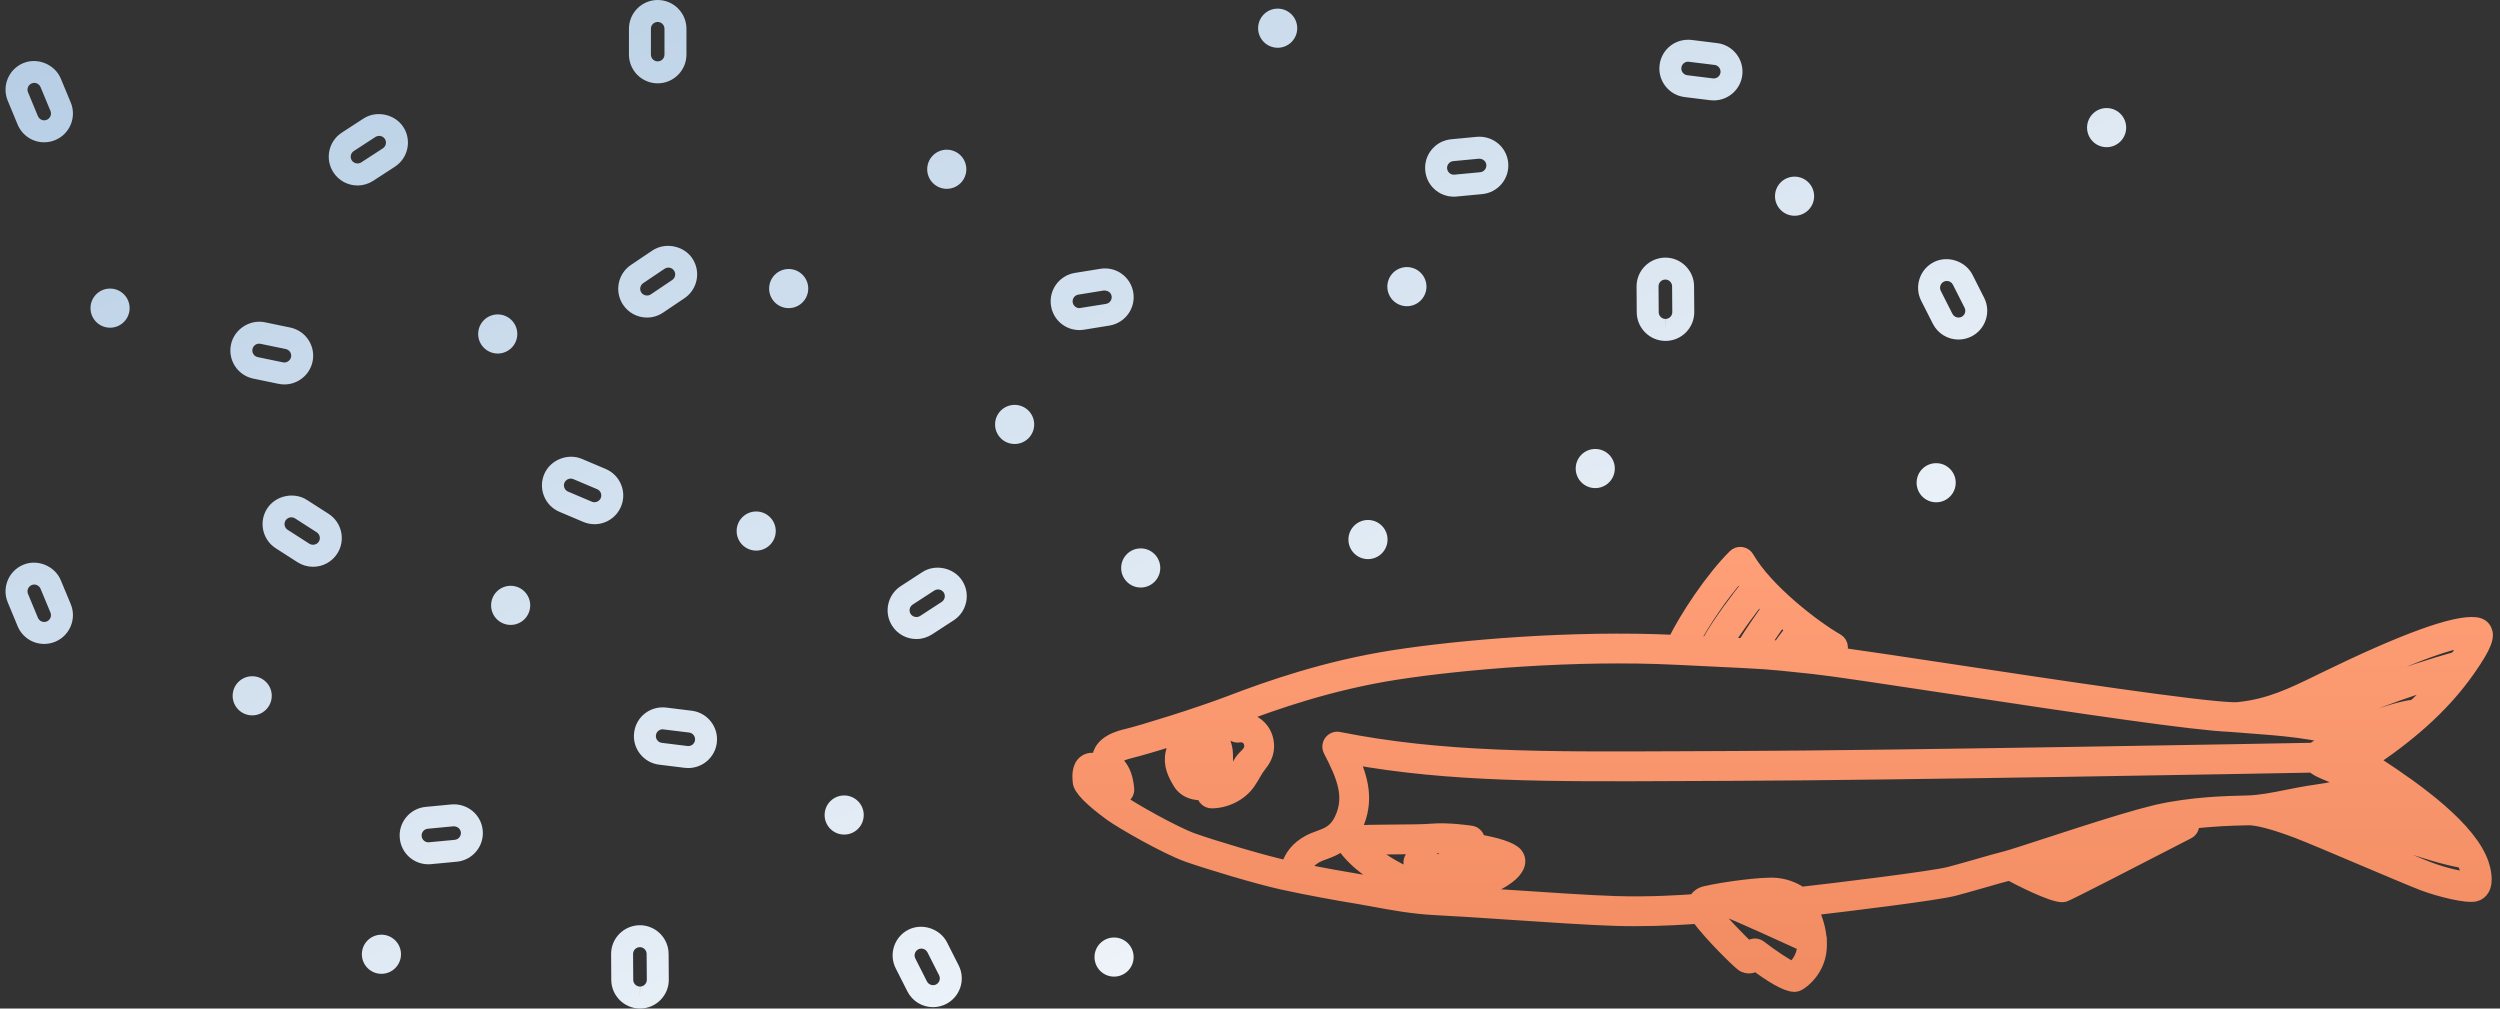 <?xml version="1.0" encoding="UTF-8"?>
<svg width="176px" height="71px" viewBox="0 0 176 71" version="1.1" xmlns="http://www.w3.org/2000/svg" xmlns:xlink="http://www.w3.org/1999/xlink">
    <rect x="0" y="0" width="176" height="71" fill="#333333" stroke="none"/>
    <!-- Generator: Sketch 48.2 (47327) - http://www.bohemiancoding.com/sketch -->
    <title>Group 6</title>
    <desc>Created with Sketch.</desc>
    <defs>
        <linearGradient x1="3.807%" y1="100%" x2="100%" y2="0%" id="linearGradient-1">
            <stop stop-color="#FFFFFF" offset="0%"></stop>
            <stop stop-color="#B4CCE4" offset="100%"></stop>
        </linearGradient>
        <linearGradient x1="50%" y1="0%" x2="50%" y2="97.168%" id="linearGradient-2">
            <stop stop-color="#FF9F77" offset="0%"></stop>
            <stop stop-color="#F28C62" offset="100%"></stop>
        </linearGradient>
    </defs>
    <g id="Aquabyte-Homepage-Final" stroke="none" stroke-width="1" fill="none" fill-rule="evenodd" transform="translate(-732, -1122)">
        <g id="Machine-Learning" transform="translate(0, 800)" fill-rule="nonzero">
            <g id="Appetite-Detection" transform="translate(732, 322)">
                <g id="Group-6" transform="translate(87.5, 35.5) scale(-1, 1) translate(-87.5, -35.5) ">
                    <g id="noun_646125_cc">
                        <path d="M149.828,13.057 C149.437,13.057 149.057,12.944 148.729,12.731 L147.202,11.738 C146.749,11.443 146.438,10.99 146.325,10.461 C146.213,9.932 146.313,9.39 146.609,8.937 C147.198,8.032 148.499,7.753 149.408,8.343 L150.935,9.336 C151.388,9.631 151.699,10.084 151.812,10.611 C151.924,11.141 151.823,11.683 151.528,12.136 C151.154,12.712 150.518,13.057 149.828,13.057 Z M148.308,9.564 C148.144,9.564 147.994,9.646 147.905,9.782 C147.835,9.888 147.812,10.015 147.839,10.14 C147.865,10.265 147.939,10.373 148.047,10.443 L149.572,11.435 C149.783,11.572 150.094,11.506 150.231,11.294 C150.302,11.185 150.326,11.059 150.3,10.935 C150.273,10.809 150.2,10.703 150.091,10.632 L148.567,9.64 C148.489,9.59 148.399,9.564 148.308,9.564 Z M171.889,45.333 C171.622,45.333 171.36,45.281 171.112,45.177 C170.085,44.751 169.592,43.566 170.018,42.534 L170.718,40.852 C171.136,39.846 172.354,39.336 173.364,39.76 C174.394,40.188 174.884,41.375 174.456,42.404 L173.758,44.085 C173.442,44.844 172.71,45.333 171.889,45.333 Z M172.587,41.151 C172.393,41.151 172.22,41.267 172.146,41.446 L171.447,43.127 C171.347,43.369 171.464,43.649 171.706,43.751 C171.953,43.853 172.23,43.731 172.33,43.493 L173.028,41.812 C173.129,41.569 173.013,41.29 172.769,41.188 C172.71,41.163 172.649,41.151 172.587,41.151 Z M171.889,10.018 C171.622,10.018 171.36,9.965 171.112,9.862 C170.085,9.436 169.592,8.251 170.018,7.219 L170.718,5.537 C171.136,4.531 172.354,4.024 173.364,4.444 C174.394,4.873 174.884,6.059 174.456,7.088 L173.758,8.769 C173.442,9.528 172.71,10.018 171.889,10.018 Z M172.587,5.834 C172.393,5.834 172.22,5.951 172.146,6.13 L171.447,7.81 C171.347,8.053 171.464,8.333 171.706,8.434 C171.953,8.539 172.23,8.414 172.33,8.177 L173.028,6.496 C173.129,6.253 173.013,5.973 172.769,5.872 C172.71,5.847 172.649,5.834 172.587,5.834 Z M108.348,13.293 C107.587,13.293 106.97,12.676 106.97,11.916 C106.97,11.155 107.587,10.538 108.348,10.538 C109.108,10.538 109.725,11.155 109.725,11.916 C109.725,12.676 109.108,13.293 108.348,13.293 Z M119.477,21.692 C118.716,21.692 118.1,21.076 118.1,20.315 C118.1,19.555 118.716,18.938 119.477,18.938 C120.238,18.938 120.854,19.555 120.854,20.315 C120.854,21.076 120.238,21.692 119.477,21.692 Z M139.05,43.994 C138.289,43.994 137.673,43.378 137.673,42.617 C137.673,41.856 138.289,41.24 139.05,41.24 C139.811,41.24 140.427,41.856 140.427,42.617 C140.427,43.378 139.811,43.994 139.05,43.994 Z M115.57,58.754 C114.809,58.754 114.193,58.138 114.193,57.377 C114.193,56.617 114.809,56 115.57,56 C116.331,56 116.947,56.617 116.947,57.377 C116.947,58.138 116.331,58.754 115.57,58.754 Z M148.147,68.557 C147.387,68.557 146.77,67.94 146.77,67.179 C146.77,66.419 147.387,65.802 148.147,65.802 C148.908,65.802 149.525,66.419 149.525,67.179 C149.525,67.94 148.908,68.557 148.147,68.557 Z M157.245,50.362 C156.484,50.362 155.868,49.745 155.868,48.985 C155.868,48.224 156.484,47.607 157.245,47.607 C158.005,47.607 158.622,48.224 158.622,48.985 C158.622,49.745 158.005,50.362 157.245,50.362 Z M167.252,23.07 C166.491,23.07 165.875,22.453 165.875,21.692 C165.875,20.932 166.491,20.315 167.252,20.315 C168.013,20.315 168.629,20.932 168.629,21.692 C168.629,22.453 168.013,23.07 167.252,23.07 Z M139.96,24.889 C139.199,24.889 138.582,24.272 138.582,23.512 C138.582,22.751 139.199,22.135 139.96,22.135 C140.72,22.135 141.337,22.751 141.337,23.512 C141.337,24.272 140.72,24.889 139.96,24.889 Z M96.57,68.754 C95.809,68.754 95.193,68.138 95.193,67.377 C95.193,66.617 95.809,66 96.57,66 C97.331,66 97.947,66.617 97.947,67.377 C97.947,68.138 97.331,68.754 96.57,68.754 Z M103.57,31.257 C102.809,31.257 102.193,30.641 102.193,29.88 C102.193,29.12 102.809,28.503 103.57,28.503 C104.331,28.503 104.947,29.12 104.947,29.88 C104.947,30.641 104.331,31.257 103.57,31.257 Z M121.764,38.763 C121.003,38.763 120.387,38.146 120.387,37.386 C120.387,36.625 121.003,36.008 121.764,36.008 C122.525,36.008 123.141,36.625 123.141,37.386 C123.141,38.146 122.525,38.763 121.764,38.763 Z M128.698,5.867 C127.582,5.867 126.674,4.959 126.674,3.843 L126.674,2.024 C126.674,0.908 127.582,0 128.698,0 C129.814,0 130.722,0.908 130.722,2.024 L130.722,3.843 C130.722,4.959 129.814,5.867 128.698,5.867 Z M128.698,1.546 C128.434,1.546 128.221,1.76 128.221,2.024 L128.221,3.843 C128.221,4.107 128.434,4.321 128.698,4.321 C128.962,4.321 129.176,4.107 129.176,3.843 L129.176,2.024 C129.176,1.76 128.962,1.546 128.698,1.546 Z M129.451,22.356 C129.048,22.356 128.657,22.236 128.323,22.011 L126.813,20.995 C125.887,20.371 125.642,19.111 126.265,18.185 C126.865,17.292 128.176,17.032 129.074,17.636 L130.583,18.652 C131.509,19.276 131.755,20.536 131.132,21.462 C130.755,22.022 130.127,22.356 129.451,22.356 Z M127.945,18.838 C127.785,18.838 127.637,18.916 127.548,19.048 C127.4,19.266 127.458,19.564 127.677,19.711 L129.186,20.727 C129.399,20.871 129.707,20.807 129.849,20.598 C129.996,20.38 129.938,20.082 129.72,19.935 L128.211,18.919 C128.132,18.866 128.04,18.838 127.945,18.838 Z M133.148,36.904 C132.332,36.904 131.6,36.418 131.283,35.666 C131.073,35.171 131.068,34.62 131.272,34.119 C131.474,33.619 131.86,33.227 132.358,33.016 L134.033,32.306 C135.04,31.88 136.264,32.381 136.687,33.382 C136.897,33.877 136.902,34.428 136.7,34.929 C136.497,35.43 136.111,35.822 135.612,36.033 L133.938,36.743 C133.684,36.849 133.419,36.904 133.148,36.904 Z M134.822,33.692 C134.758,33.692 134.696,33.704 134.636,33.73 L132.961,34.439 C132.844,34.489 132.753,34.581 132.704,34.7 C132.657,34.818 132.658,34.947 132.707,35.064 C132.807,35.303 133.091,35.422 133.334,35.319 L135.008,34.609 C135.126,34.559 135.217,34.468 135.265,34.348 C135.312,34.231 135.311,34.102 135.262,33.985 C135.187,33.805 135.014,33.692 134.822,33.692 Z M152.961,39.901 C152.266,39.901 151.63,39.553 151.256,38.971 C150.655,38.033 150.929,36.779 151.865,36.174 L153.399,35.191 C154.314,34.605 155.614,34.894 156.194,35.803 C156.485,36.256 156.584,36.797 156.469,37.327 C156.353,37.855 156.04,38.306 155.586,38.598 L154.053,39.582 C153.725,39.791 153.348,39.901 152.961,39.901 Z M154.49,36.417 C154.399,36.417 154.31,36.443 154.233,36.492 L152.702,37.474 C152.482,37.617 152.416,37.913 152.558,38.136 C152.695,38.348 153,38.417 153.221,38.279 L154.751,37.297 C154.857,37.229 154.931,37.122 154.959,36.997 C154.985,36.873 154.963,36.745 154.894,36.638 C154.803,36.499 154.653,36.417 154.49,36.417 Z M154.978,27.065 C154.021,27.065 153.187,26.385 152.994,25.45 C152.768,24.359 153.473,23.286 154.565,23.059 L156.348,22.689 C157.431,22.465 158.52,23.192 158.74,24.262 C158.849,24.791 158.748,25.331 158.451,25.783 C158.155,26.235 157.7,26.544 157.17,26.654 L155.389,27.023 C155.251,27.051 155.114,27.065 154.978,27.065 Z M156.759,24.194 C156.726,24.194 156.694,24.198 156.662,24.204 L154.881,24.573 C154.623,24.627 154.456,24.881 154.509,25.139 C154.562,25.391 154.823,25.562 155.076,25.509 L156.856,25.14 C156.981,25.114 157.088,25.041 157.158,24.934 C157.228,24.828 157.252,24.701 157.226,24.575 C157.179,24.353 156.984,24.194 156.759,24.194 Z M144.84,60.846 C144.778,60.846 144.714,60.842 144.651,60.836 L142.839,60.664 C141.724,60.556 140.908,59.566 141.016,58.455 C141.121,57.348 142.095,56.54 143.221,56.632 L145.033,56.805 C145.572,56.857 146.059,57.114 146.403,57.532 C146.747,57.949 146.908,58.474 146.855,59.013 C146.758,60.056 145.892,60.846 144.84,60.846 Z M143.071,58.172 C142.781,58.172 142.579,58.358 142.555,58.604 C142.53,58.866 142.724,59.1 142.987,59.125 L144.841,59.299 C145.086,59.299 145.294,59.109 145.316,58.866 C145.328,58.737 145.291,58.614 145.21,58.516 C145.129,58.418 145.014,58.356 144.887,58.344 L143.077,58.172 C143.074,58.172 143.073,58.172 143.071,58.172 Z M109.313,70.904 C108.997,70.904 108.681,70.828 108.399,70.685 C107.406,70.182 107.006,68.962 107.507,67.968 L108.329,66.343 C108.821,65.377 110.08,64.959 111.05,65.452 C111.53,65.695 111.889,66.112 112.058,66.626 C112.226,67.139 112.185,67.688 111.942,68.17 L111.12,69.794 C110.773,70.479 110.08,70.904 109.313,70.904 Z M110.136,66.779 C109.955,66.779 109.791,66.879 109.708,67.041 L108.887,68.664 C108.77,68.899 108.863,69.187 109.098,69.306 C109.332,69.424 109.624,69.324 109.741,69.095 L110.563,67.473 C110.619,67.36 110.629,67.23 110.589,67.109 C110.549,66.988 110.464,66.889 110.351,66.832 C110.281,66.796 110.21,66.779 110.136,66.779 Z M110.486,44.988 C110.095,44.988 109.715,44.875 109.386,44.662 L107.86,43.67 C107.407,43.375 107.096,42.921 106.984,42.392 C106.871,41.863 106.972,41.322 107.268,40.869 C107.855,39.964 109.157,39.683 110.066,40.275 L111.593,41.267 C112.529,41.878 112.795,43.134 112.185,44.067 C111.811,44.644 111.176,44.988 110.486,44.988 Z M108.964,41.495 C108.801,41.495 108.651,41.576 108.562,41.713 C108.492,41.819 108.469,41.947 108.496,42.071 C108.522,42.197 108.596,42.304 108.703,42.374 L110.228,43.366 C110.442,43.503 110.75,43.439 110.888,43.225 C111.033,43.004 110.969,42.708 110.748,42.563 L109.223,41.572 C109.145,41.521 109.056,41.495 108.964,41.495 Z M126.544,54.069 C125.524,54.069 124.66,53.305 124.536,52.293 C124.4,51.186 125.189,50.174 126.295,50.036 L128.101,49.812 C129.251,49.684 130.225,50.481 130.358,51.574 C130.425,52.109 130.279,52.64 129.946,53.067 C129.614,53.494 129.136,53.765 128.601,53.832 L126.793,54.055 C126.71,54.063 126.626,54.069 126.544,54.069 Z M128.35,51.343 L126.485,51.571 C126.224,51.603 126.038,51.843 126.07,52.105 C126.099,52.343 126.303,52.522 126.543,52.522 L126.603,52.519 L128.409,52.296 C128.534,52.28 128.647,52.216 128.726,52.116 C128.804,52.015 128.839,51.889 128.823,51.763 C128.795,51.523 128.591,51.343 128.35,51.343 Z M129.946,71 C129.944,71 129.93,71 129.927,71 C129.39,70.997 128.882,70.784 128.501,70.399 C128.122,70.014 127.913,69.505 127.917,68.965 L127.93,67.144 C127.939,66.035 128.846,65.135 129.953,65.135 C131.084,65.143 131.986,66.057 131.978,67.171 L131.967,68.991 C131.958,70.1 131.051,71 129.946,71 Z M129.957,66.68 C129.692,66.68 129.48,66.893 129.478,67.154 L129.464,68.974 C129.463,69.101 129.512,69.221 129.602,69.312 C129.692,69.403 129.812,69.453 129.939,69.454 L129.946,70.227 L129.946,69.454 C130.206,69.454 130.418,69.241 130.42,68.98 L130.432,67.16 C130.434,66.897 130.221,66.683 129.957,66.68 Z M38.694,35.362 C37.933,35.362 37.317,34.745 37.317,33.985 C37.317,33.224 37.933,32.607 38.694,32.607 C39.455,32.607 40.071,33.224 40.071,33.985 C40.071,34.745 39.455,35.362 38.694,35.362 Z M62.694,34.362 C61.933,34.362 61.317,33.745 61.317,32.985 C61.317,32.224 61.933,31.607 62.694,31.607 C63.455,31.607 64.071,32.224 64.071,32.985 C64.071,33.745 63.455,34.362 62.694,34.362 Z M48.662,15.189 C47.902,15.189 47.285,14.573 47.285,13.812 C47.285,13.051 47.902,12.435 48.662,12.435 C49.423,12.435 50.04,13.051 50.04,13.812 C50.04,14.573 49.423,15.189 48.662,15.189 Z M75.955,21.557 C75.194,21.557 74.577,20.94 74.577,20.179 C74.577,19.419 75.194,18.802 75.955,18.802 C76.715,18.802 77.332,19.419 77.332,20.179 C77.332,20.94 76.715,21.557 75.955,21.557 Z M85.052,3.362 C84.291,3.362 83.675,2.745 83.675,1.985 C83.675,1.224 84.291,0.607 85.052,0.607 C85.813,0.607 86.429,1.224 86.429,1.985 C86.429,2.745 85.813,3.362 85.052,3.362 Z M94.694,41.362 C93.933,41.362 93.317,40.745 93.317,39.985 C93.317,39.224 93.933,38.607 94.694,38.607 C95.455,38.607 96.071,39.224 96.071,39.985 C96.071,40.745 95.455,41.362 94.694,41.362 Z M26.694,10.362 C25.933,10.362 25.317,9.745 25.317,8.985 C25.317,8.224 25.933,7.607 26.694,7.607 C27.455,7.607 28.071,8.224 28.071,8.985 C28.071,9.745 27.455,10.362 26.694,10.362 Z M78.694,39.362 C77.933,39.362 77.317,38.745 77.317,37.985 C77.317,37.224 77.933,36.607 78.694,36.607 C79.455,36.607 80.071,37.224 80.071,37.985 C80.071,38.745 79.455,39.362 78.694,39.362 Z M99.011,23.237 C98.904,23.237 98.797,23.229 98.689,23.211 L96.892,22.92 C95.788,22.739 95.037,21.698 95.216,20.598 C95.393,19.507 96.405,18.741 97.538,18.924 L99.334,19.214 C100.437,19.394 101.187,20.436 101.008,21.537 C100.848,22.522 100.008,23.237 99.011,23.237 Z M97.273,20.451 C96.971,20.451 96.779,20.618 96.742,20.847 C96.7,21.105 96.878,21.352 97.14,21.395 L99.011,21.692 C99.242,21.692 99.444,21.519 99.482,21.29 C99.524,21.03 99.347,20.784 99.086,20.742 L97.29,20.451 C97.285,20.451 97.279,20.451 97.273,20.451 Z M72.647,13.846 C72.585,13.846 72.522,13.842 72.458,13.836 L70.646,13.664 C69.532,13.556 68.716,12.566 68.823,11.455 C68.928,10.348 69.902,9.54 71.028,9.632 L72.84,9.805 C73.379,9.857 73.866,10.114 74.21,10.532 C74.554,10.949 74.715,11.474 74.662,12.013 C74.566,13.056 73.699,13.846 72.647,13.846 Z M70.878,11.172 C70.589,11.172 70.386,11.358 70.362,11.604 C70.338,11.866 70.531,12.1 70.794,12.125 L72.648,12.299 C72.893,12.299 73.101,12.109 73.123,11.866 C73.136,11.737 73.098,11.614 73.017,11.516 C72.936,11.418 72.821,11.356 72.694,11.344 L70.884,11.172 C70.881,11.172 70.88,11.172 70.878,11.172 Z M37.12,23.904 C36.804,23.904 36.489,23.828 36.207,23.685 C35.213,23.182 34.813,21.962 35.314,20.968 L36.136,19.343 C36.628,18.377 37.887,17.959 38.857,18.452 C39.338,18.695 39.696,19.112 39.865,19.626 C40.033,20.139 39.993,20.688 39.75,21.17 L38.927,22.794 C38.58,23.479 37.887,23.904 37.12,23.904 Z M37.943,19.779 C37.762,19.779 37.598,19.879 37.516,20.041 L36.694,21.664 C36.577,21.899 36.67,22.187 36.905,22.306 C37.139,22.424 37.431,22.324 37.548,22.095 L38.37,20.473 C38.426,20.36 38.436,20.23 38.396,20.109 C38.356,19.988 38.271,19.889 38.159,19.832 C38.089,19.796 38.017,19.779 37.943,19.779 Z M54.351,7.069 C53.331,7.069 52.467,6.305 52.343,5.293 C52.207,4.186 52.996,3.174 54.102,3.036 L55.909,2.812 C57.058,2.684 58.032,3.481 58.165,4.574 C58.232,5.109 58.086,5.64 57.753,6.067 C57.421,6.494 56.943,6.765 56.408,6.832 L54.601,7.055 C54.517,7.063 54.433,7.069 54.351,7.069 Z M56.157,4.343 L54.292,4.571 C54.031,4.603 53.846,4.843 53.877,5.105 C53.907,5.343 54.11,5.522 54.35,5.522 L54.41,5.519 L56.216,5.296 C56.342,5.28 56.454,5.216 56.533,5.116 C56.611,5.015 56.646,4.889 56.63,4.763 C56.602,4.523 56.398,4.343 56.157,4.343 Z M57.753,24 C57.752,24 57.737,24 57.734,24 C57.197,23.997 56.689,23.784 56.308,23.399 C55.929,23.014 55.72,22.505 55.724,21.965 L55.738,20.144 C55.746,19.035 56.653,18.135 57.76,18.135 C58.891,18.143 59.793,19.057 59.786,20.171 L59.774,21.991 C59.765,23.1 58.858,24 57.753,24 Z M57.764,19.68 C57.5,19.68 57.287,19.893 57.285,20.154 L57.271,21.974 C57.27,22.101 57.32,22.221 57.41,22.312 C57.5,22.403 57.619,22.453 57.746,22.454 L57.753,23.227 L57.753,22.454 C58.013,22.454 58.226,22.241 58.227,21.98 L58.239,20.16 C58.241,19.897 58.028,19.683 57.764,19.68 Z" id="Shape" fill="url(#linearGradient-1)"></path>
                        <path d="M7.83,53.356 L7.941,53.428 C7.981,53.455 8.039,53.492 8.09,53.529 C8.066,53.549 8.036,53.572 7.999,53.598 C7.914,53.655 7.782,53.742 7.61,53.854 C4.862,55.652 1.112,58.333 0.275,60.844 C0.188,61.105 -0.074,62.002 0.226,62.556 C0.338,62.761 0.517,62.906 0.732,62.962 C1.34,63.121 3.275,62.633 4.394,62.211 C5.061,61.959 6.841,61.205 8.726,60.407 C10.597,59.614 12.53,58.795 13.258,58.519 C14.868,57.909 16.086,57.584 16.734,57.6 C16.735,57.6 16.736,57.601 16.737,57.601 C16.743,57.601 16.749,57.601 16.754,57.601 C16.754,57.601 16.754,57.601 16.754,57.601 L17.052,57.608 C17.777,57.625 19.182,57.66 20.751,57.854 C20.727,57.902 20.688,57.942 20.679,57.998 C20.644,58.231 20.761,58.461 20.97,58.569 C24.805,60.55 29.43,62.927 29.678,63.001 C29.714,63.012 29.758,63.017 29.81,63.017 C30.578,63.017 32.844,61.846 33.525,61.484 C34.041,61.615 34.717,61.809 35.431,62.014 C36.107,62.208 36.815,62.411 37.453,62.579 C38.668,62.9 45.072,63.679 47.519,63.962 C47.185,64.658 46.987,65.316 46.92,65.936 C46.885,66.024 46.877,66.12 46.891,66.217 C46.874,66.622 46.895,67.015 46.997,67.383 C47.362,68.688 48.364,69.239 48.407,69.261 C48.477,69.299 48.554,69.321 48.632,69.326 C48.646,69.327 48.66,69.327 48.675,69.327 C49.274,69.327 50.404,68.595 51.379,67.868 C51.465,67.927 51.555,67.97 51.652,67.998 C51.956,68.083 52.189,67.972 52.3,67.906 C52.622,67.677 54.508,65.844 55.48,64.529 C56.156,64.583 57.898,64.703 59.91,64.703 C60.376,64.703 60.857,64.696 61.339,64.681 C63.15,64.623 65.966,64.434 68.688,64.252 C70.675,64.119 72.577,63.991 73.902,63.928 C75.519,63.851 77.056,63.564 78.292,63.334 C78.689,63.26 79.05,63.193 79.361,63.143 C80.726,62.925 83.066,62.496 84.715,62.133 C86.487,61.742 90.034,60.672 91.411,60.18 C92.875,59.657 96.001,57.879 96.799,57.293 C98.21,56.259 98.943,55.508 98.981,55.048 C99.012,54.69 99.07,54.023 98.634,53.673 C98.506,53.571 98.233,53.415 97.815,53.547 C97.75,53.568 97.687,53.592 97.624,53.62 C97.627,53.573 97.627,53.524 97.626,53.471 C97.581,52.262 96.158,51.923 95.623,51.796 C94.592,51.55 90.664,50.339 88.359,49.457 C85.703,48.439 81.618,47.001 76.848,46.263 C72.268,45.555 64.38,44.859 57.112,45.194 C56.244,43.433 54.472,40.76 52.872,39.161 C52.751,39.04 52.577,38.982 52.411,39.005 C52.242,39.028 52.092,39.127 52.007,39.276 C50.656,41.623 47.222,44.226 45.684,45.098 C45.512,45.196 45.405,45.378 45.405,45.575 C45.405,45.773 45.511,45.956 45.683,46.054 C45.683,46.054 45.683,46.055 45.683,46.055 C43.834,46.309 40.921,46.75 37.674,47.241 C30.279,48.359 20.343,49.858 17.844,49.933 C17.844,49.933 17.844,49.932 17.843,49.932 C17.841,49.933 17.839,49.933 17.838,49.933 C17.659,49.938 17.513,49.937 17.415,49.927 C15.2,49.69 13.691,48.953 11.603,47.934 L11.471,47.869 C5.796,45.097 2.184,43.783 0.716,43.951 C0.399,43.988 0.181,44.134 0.069,44.384 C-0.119,44.805 0.014,45.393 1.251,47.154 C2.82,49.388 4.911,51.358 7.83,53.356 Z M3.183,47.848 C5.814,48.654 8.828,49.744 10.978,50.795 C10.599,50.92 10.269,51.062 10.029,51.238 C9.628,51.113 9.168,50.955 8.66,50.777 C7.311,50.305 5.888,49.819 5.02,49.752 C4.343,49.13 3.733,48.497 3.183,47.848 Z M8.213,54.775 C8.393,54.656 8.534,54.564 8.622,54.503 C8.785,54.391 9.282,54.049 9.274,53.505 C9.268,52.982 8.813,52.685 8.451,52.448 C7.916,52.081 7.419,51.716 6.94,51.351 C7.397,51.501 7.865,51.664 8.296,51.815 C8.717,51.963 9.101,52.094 9.458,52.21 C9.458,52.214 9.456,52.217 9.456,52.22 C9.428,52.922 10.184,53.159 10.792,53.35 C10.821,53.359 10.853,53.369 10.888,53.38 C10.74,53.442 10.587,53.504 10.459,53.556 C9.488,53.947 8.65,54.285 8.574,54.969 C8.551,55.175 8.586,55.35 8.648,55.511 C7.86,55.765 7.016,56.009 6.107,56.23 C6.753,55.761 7.441,55.28 8.213,54.775 Z M4.153,57.755 C6.291,57.403 8.045,56.879 9.619,56.351 C9.869,56.451 10.148,56.527 10.436,56.591 C8.081,57.486 4.679,58.735 2.558,59.284 C2.987,58.805 3.521,58.294 4.153,57.755 Z M12.869,57.491 C12.121,57.774 10.177,58.598 8.297,59.394 C6.505,60.153 4.652,60.938 4.005,61.182 C2.843,61.62 1.655,61.855 1.186,61.895 C1.19,61.726 1.229,61.46 1.32,61.192 C1.381,61.007 1.473,60.813 1.581,60.613 C3.727,60.302 8.798,58.409 12.569,56.95 C12.981,57.023 13.38,57.098 13.762,57.175 C13.473,57.273 13.188,57.369 12.869,57.491 Z M23.558,58.666 C23.344,58.555 23.131,58.446 22.921,58.338 L23.188,58.29 C23.427,58.349 23.69,58.418 23.978,58.497 L23.558,58.666 Z M25.704,59.769 C25.424,59.626 25.139,59.479 24.853,59.332 L25.69,58.996 C26.028,59.099 26.372,59.205 26.725,59.316 C26.344,59.495 25.968,59.665 25.704,59.769 Z M26.967,60.416 C27.468,60.185 27.971,59.938 28.248,59.799 C28.556,59.898 28.857,59.995 29.158,60.092 L27.78,60.832 C27.523,60.701 27.25,60.561 26.967,60.416 Z M29.924,61.912 C29.756,61.832 29.422,61.665 28.974,61.439 L30.606,60.563 C30.622,60.568 30.64,60.574 30.656,60.58 C31.173,60.748 31.614,60.891 32.014,61.02 C31.14,61.444 30.253,61.822 29.924,61.912 Z M51.904,66.804 C51.826,66.691 51.706,66.61 51.568,66.581 C51.409,66.547 51.245,66.585 51.117,66.685 C50.276,67.337 49.2,68.054 48.796,68.202 C48.593,68.046 48.218,67.686 48.051,67.065 C48.003,66.884 47.989,66.688 47.982,66.49 C48.97,66.035 52.044,64.627 54.063,63.786 C54.261,63.818 54.441,63.849 54.596,63.878 C53.847,64.892 52.443,66.3 51.904,66.804 Z M48.203,65.179 C48.341,64.764 48.529,64.329 48.798,63.864 C48.947,63.754 49.389,63.464 50.029,63.398 C50.381,63.363 51.124,63.415 51.935,63.502 C50.576,64.098 49.136,64.752 48.203,65.179 Z M68.615,63.154 C65.901,63.336 63.097,63.524 61.305,63.582 C58.888,63.661 56.547,63.509 55.653,63.44 C55.525,63.167 55.277,62.962 54.972,62.89 C53.73,62.591 50.905,62.203 49.917,62.304 C49.115,62.386 48.51,62.728 48.21,62.934 C46.168,62.708 38.937,61.834 37.734,61.516 C37.103,61.349 36.402,61.148 35.735,60.957 C34.993,60.743 34.291,60.542 33.76,60.409 C33.428,60.326 32.301,59.959 30.997,59.534 C30.189,59.27 29.287,58.977 28.377,58.685 C28.375,58.684 28.373,58.684 28.37,58.683 C26.482,58.078 24.57,57.49 23.347,57.196 C23.338,57.194 23.33,57.192 23.322,57.19 C23.26,57.175 23.185,57.155 23.127,57.142 C20.687,56.589 18.157,56.533 17.076,56.509 L16.771,56.501 C16.771,56.501 16.771,56.501 16.77,56.501 C16.77,56.501 16.77,56.501 16.77,56.501 C15.871,56.474 14.966,56.293 14.009,56.102 C13.353,55.971 12.662,55.834 11.908,55.728 C10.876,55.583 10.311,55.445 9.999,55.344 C9.907,55.268 9.796,55.218 9.675,55.214 C9.651,55.2 9.636,55.19 9.634,55.19 C9.762,55.023 10.483,54.733 10.87,54.576 C11.425,54.353 11.906,54.156 12.181,53.891 C15.356,53.95 42.034,54.44 53.013,54.471 L56.605,54.486 C65.992,54.531 72.894,54.564 79.87,53.309 C79.208,54.729 78.709,56.384 79.583,58.194 C79.657,58.347 79.736,58.487 79.819,58.614 C79.055,58.567 77.958,58.557 76.88,58.549 C75.787,58.542 74.756,58.534 74.226,58.487 C73.043,58.384 71.496,58.619 71.43,58.629 C71.173,58.67 70.978,58.886 70.966,59.147 C70.964,59.173 70.965,59.199 70.967,59.224 C69.729,59.442 68.611,59.749 68.279,60.168 C68.154,60.326 68.097,60.517 68.12,60.706 C68.188,61.288 68.861,61.827 69.744,62.261 C69.753,62.265 69.761,62.27 69.77,62.274 C70.342,62.551 70.999,62.785 71.643,62.955 C70.704,63.015 69.676,63.083 68.615,63.154 Z M73.765,62.163 C73.425,62.178 73.033,62.136 72.629,62.062 C73.569,61.88 74.479,61.602 75.367,61.214 C75.646,61.092 75.772,60.768 75.651,60.49 C75.53,60.211 75.206,60.085 74.927,60.206 C73.401,60.873 71.809,61.199 70.069,61.21 C69.75,61.05 69.495,60.892 69.347,60.754 C69.966,60.508 71.554,60.214 72.91,60.058 C73.169,60.028 73.371,59.821 73.394,59.562 C73.644,59.557 73.897,59.562 74.129,59.583 C74.704,59.634 75.757,59.641 76.872,59.649 C77.538,59.654 78.218,59.659 78.813,59.673 C77.445,60.966 75.069,62.107 73.765,62.163 Z M79.187,62.057 C78.867,62.108 78.498,62.177 78.09,62.253 C77.568,62.35 76.984,62.456 76.371,62.553 C77.963,61.847 79.618,60.697 80.424,59.476 C80.451,59.434 80.455,59.384 80.47,59.338 C80.915,59.698 81.386,59.876 81.775,60.017 C81.971,60.088 82.158,60.153 82.321,60.243 C82.815,60.517 83.067,60.812 83.255,61.315 C81.828,61.603 80.224,61.891 79.187,62.057 Z M90.537,52.132 C90.544,52.132 90.552,52.132 90.559,52.133 C91.096,52.159 91.327,53.052 91.368,53.231 C91.462,53.645 91.319,53.982 90.981,54.537 C90.916,54.645 90.773,54.694 90.693,54.713 C90.48,54.765 90.221,54.733 90.064,54.636 C89.89,54.53 89.827,54.196 89.805,53.827 C89.924,54.087 90.15,54.266 90.426,54.266 C90.825,54.266 91.138,53.903 91.138,53.441 C91.138,52.978 90.825,52.616 90.426,52.616 C90.159,52.616 89.941,52.785 89.819,53.03 C89.85,52.731 89.951,52.471 90.13,52.306 C90.254,52.194 90.397,52.132 90.537,52.132 Z M52.569,40.44 C53.828,41.835 55.127,43.781 55.908,45.251 L54.755,45.307 C53.92,43.804 52.533,42.011 51.937,41.265 C52.164,40.992 52.378,40.717 52.569,40.44 Z M51.192,42.096 C51.75,42.802 52.783,44.152 53.523,45.367 C53.011,45.392 52.583,45.413 52.21,45.432 C51.678,44.563 50.883,43.422 50.459,42.824 C50.71,42.587 50.954,42.345 51.192,42.096 Z M49.636,43.566 C49.979,44.052 50.505,44.809 50.954,45.503 C50.505,45.531 50.136,45.56 49.732,45.598 C49.439,45.158 49.043,44.647 48.76,44.29 C49.049,44.061 49.34,43.821 49.636,43.566 Z M47.884,44.956 C48.056,45.172 48.269,45.447 48.475,45.725 C48.358,45.738 48.237,45.751 48.106,45.764 L47.428,45.837 C47.297,45.748 47.157,45.657 47.012,45.567 C47.277,45.392 47.575,45.182 47.884,44.956 Z M17.942,51.028 C17.945,51.028 17.947,51.026 17.949,51.026 C20.464,50.936 28.164,49.792 37.839,48.329 C42.23,47.664 46.023,47.091 47.343,46.951 L48.222,46.859 C50.537,46.613 50.537,46.613 54.318,46.43 L56.954,46.302 C64.198,45.945 72.107,46.644 76.68,47.35 C81.347,48.072 85.356,49.484 87.966,50.484 C88.543,50.705 89.205,50.941 89.892,51.176 C89.712,51.252 89.54,51.355 89.387,51.495 C88.968,51.879 88.723,52.445 88.699,53.088 C88.67,53.846 88.69,54.666 89.107,55.216 C88.688,55.092 88.431,54.863 88.219,54.664 C87.89,54.407 87.841,53.957 87.619,53.621 C87.32,53.169 86.789,52.969 86.925,52.338 C86.996,52.004 87.305,51.689 87.769,51.772 C88.06,51.824 88.355,51.627 88.407,51.328 C88.461,51.029 88.262,50.743 87.963,50.689 C86.986,50.511 86.056,51.138 85.849,52.109 C85.712,52.75 85.885,53.297 86.283,53.793 C86.633,54.23 86.804,54.645 87.122,55.1 C87.686,55.91 88.736,56.408 89.701,56.408 C90,56.408 90.245,56.168 90.251,55.867 C90.251,55.845 90.241,55.827 90.239,55.806 C90.32,55.815 90.399,55.837 90.481,55.837 C90.639,55.837 90.798,55.819 90.951,55.782 C91.375,55.68 91.72,55.44 91.922,55.108 C92.291,54.501 92.634,53.837 92.44,52.986 C92.339,52.545 92.181,52.166 91.975,51.863 C93.478,52.341 94.821,52.735 95.367,52.866 C95.89,52.99 96.516,53.203 96.526,53.553 C96.516,53.573 96.459,53.632 96.417,53.675 C96.083,54.022 95.749,54.452 95.65,55.545 C95.625,55.815 95.806,56.053 96.069,56.118 C96.324,56.185 96.607,56.038 96.712,55.788 C96.715,55.781 96.786,55.618 97.033,55.429 C97.159,55.334 97.288,55.223 97.418,55.11 C97.573,54.976 97.741,54.83 97.899,54.724 C97.898,54.772 97.895,54.828 97.891,54.892 C97.723,55.13 96.981,55.796 96.148,56.406 C95.406,56.951 92.349,58.677 91.041,59.144 C89.69,59.627 86.212,60.677 84.479,61.059 C84.436,61.068 84.388,61.078 84.344,61.088 C84.342,61.082 84.344,61.075 84.341,61.069 C84.06,60.23 83.63,59.712 82.856,59.282 C82.643,59.164 82.404,59.074 82.15,58.982 C81.547,58.764 80.979,58.557 80.573,57.716 C79.786,56.083 80.397,54.655 81.346,52.815 C81.442,52.627 81.423,52.4 81.296,52.232 C81.169,52.063 80.954,51.979 80.749,52.023 C73.504,53.467 66.424,53.434 56.611,53.386 L53.015,53.371 C41.967,53.339 15,52.843 12.143,52.79 C11.891,52.557 11.509,52.422 11.121,52.3 C10.977,52.255 10.764,52.188 10.62,52.128 C11.171,51.527 15.089,51.243 16.438,51.145 C16.976,51.107 17.488,51.069 17.942,51.028 Z M10.988,48.858 L11.121,48.923 C12.159,49.43 13.091,49.883 14.056,50.245 C13.543,50.297 13.062,50.355 12.625,50.422 C10.095,48.966 5.454,47.325 2.044,46.365 C1.591,45.709 1.347,45.29 1.228,45.044 C2.182,45.127 4.666,45.769 10.988,48.858 Z" id="Shape" stroke="url(#linearGradient-2)" fill="url(#linearGradient-2)"></path>
                    </g>
                </g>
            </g>
        </g>
    </g>
</svg>